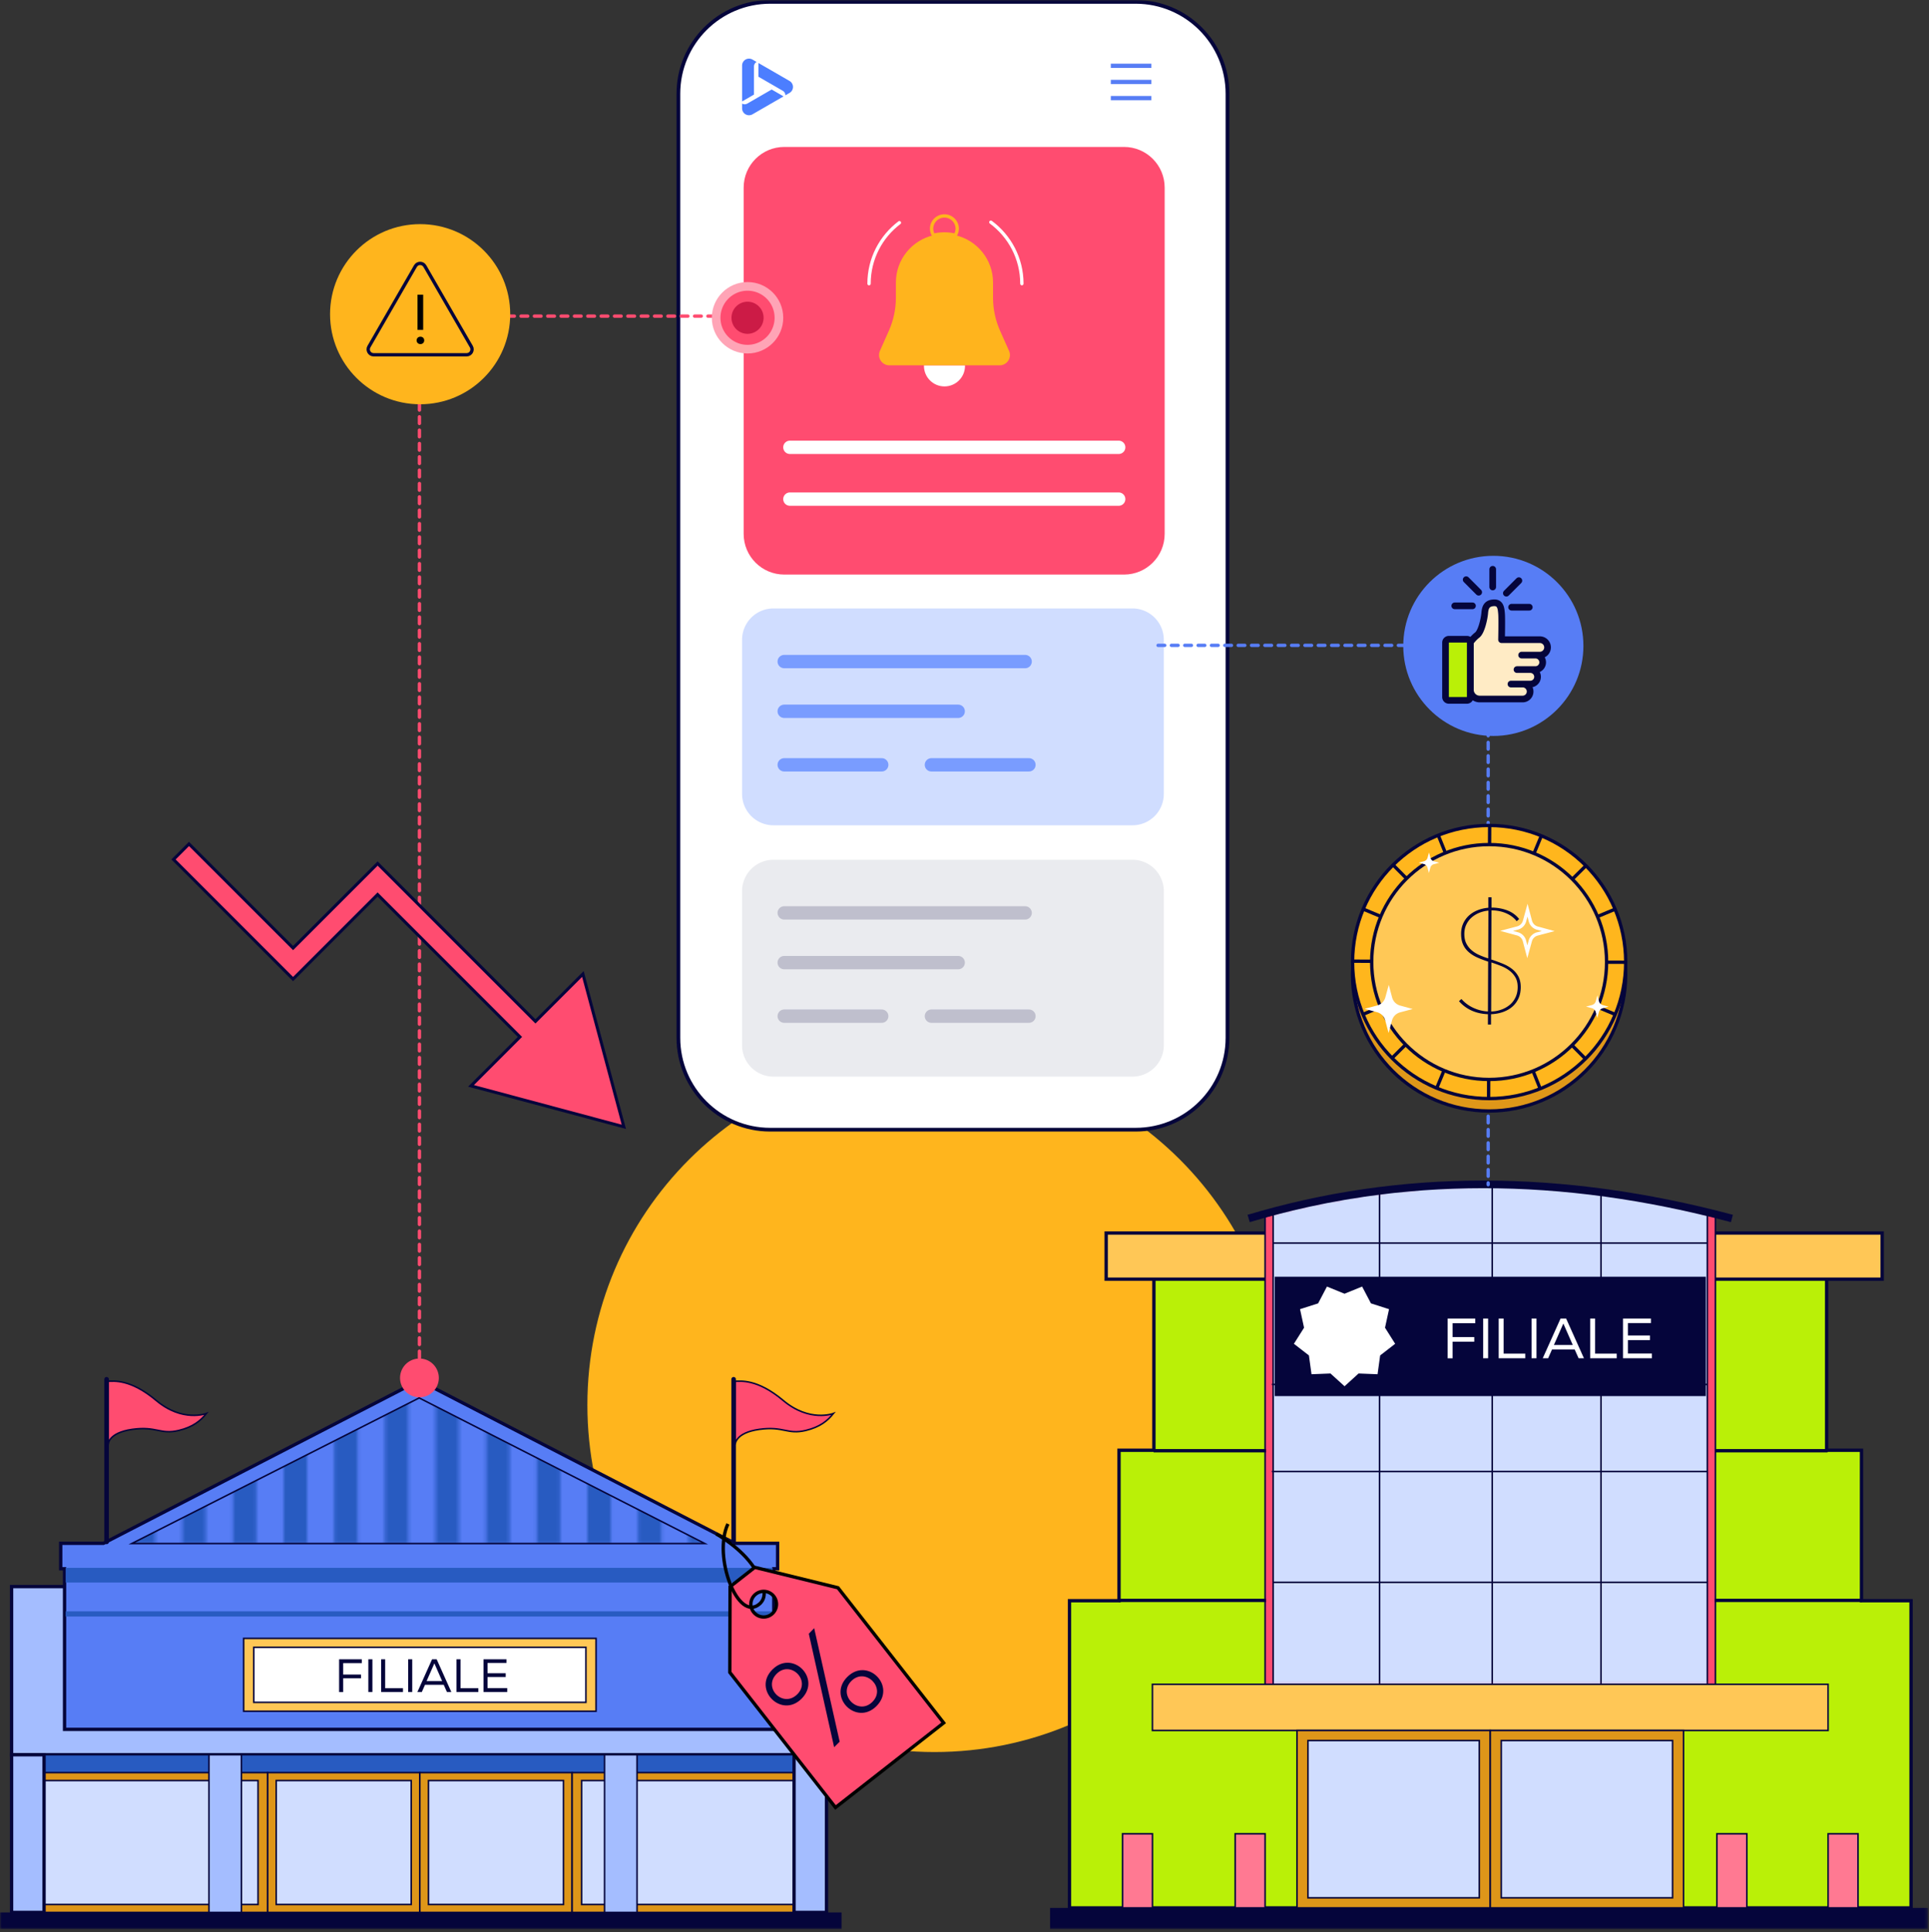 <svg xmlns="http://www.w3.org/2000/svg" width="578" height="579" fill="none" aria-hidden="true" viewBox="0 0 578 579">
	<rect x="0" y="0" width="578" height="579" fill="#333333" stroke="none"/>
	<g clip-path="url(#2-3_svg__a)">
		<mask id="2-3_svg__b" width="578" height="579" x="0" y="0" maskUnits="userSpaceOnUse" style="mask-type:luminance">
			<path fill="#fff" d="M577.7 0H0v578.09h577.7z"/>
		</mask>
		<g mask="url(#2-3_svg__b)">
			<path fill="#FFB51D" d="M280 525c57.438 0 104-46.562 104-104s-46.562-104-104-104-104 46.562-104 104 46.562 104 104 104"/>
			<path fill="#A4BDFF" stroke="#05053B" stroke-miterlimit="10" d="M247.729 475.42H3.469v50.39h244.26z"/>
			<path fill="#285BC1" stroke="#05053B" stroke-miterlimit="10" stroke-width=".46" d="M247.729 525.81H3.469v47.25h244.26z"/>
			<path fill="#DE9619" stroke="#05053B" stroke-miterlimit="10" stroke-width=".46" d="M125.79 531.16H80.16v41.9h45.63z"/>
			<path fill="#D0DDFF" stroke="#05053B" stroke-miterlimit="10" stroke-width=".46" d="M123.212 533.54h-40.45v37.14h40.45z"/>
			<path fill="#DE9619" stroke="#05053B" stroke-miterlimit="10" stroke-width=".46" d="M171.431 531.16h-45.63v41.9h45.63z"/>
			<path fill="#D0DDFF" stroke="#05053B" stroke-miterlimit="10" stroke-width=".46" d="M168.841 533.54h-40.45v37.14h40.45z"/>
			<path fill="#DE9619" stroke="#05053B" stroke-miterlimit="10" stroke-width=".46" d="M247.35 531.16h-75.92v41.9h75.92z"/>
			<path fill="#D0DDFF" stroke="#05053B" stroke-miterlimit="10" stroke-width=".46" d="M244.53 533.54h-70.26v37.14h70.26z"/>
			<path fill="#DE9619" stroke="#05053B" stroke-miterlimit="10" stroke-width=".46" d="M80.169 531.16h-76.7v41.9h76.7z"/>
			<path fill="#D0DDFF" stroke="#05053B" stroke-miterlimit="10" stroke-width=".46" d="M77.32 533.54H6.34v37.14h70.98z"/>
			<path fill="#A4BDFF" stroke="#05053B" stroke-miterlimit="10" d="M13.199 525.81h-9.73v47.25h9.73zm234.461 0h-9.73v47.25h9.73z"/>
			<path fill="#A4BDFF" stroke="#05053B" stroke-miterlimit="10" stroke-width=".46" d="M72.332 525.81h-9.73v47.25h9.73zm118.546 0h-9.73v47.25h9.73z"/>
			<path fill="#577DF5" stroke="#05053B" stroke-miterlimit="10" d="M125.601 518.21h106.25v-48.13h1.15v-7.63h-12.81l-94.59-48.8-94.6 48.8h-12.81v7.63h1.15v48.13z"/>
			<path fill="#285BC1" d="M231.51 469.81H19.68v4.4h211.83zm0 13.03H19.68v1.55h211.83z"/>
			<mask id="2-3_svg__c" width="175" height="45" x="39" y="418" maskUnits="userSpaceOnUse" style="mask-type:luminance">
				<path fill="#fff" d="M39.469 462.67v-43.78h7.02v43.78zm22.19 0v-43.78h-7.02v43.78zm15.17 0v-43.78h-7.02v43.78zm15.17 0v-43.78h-7.02v43.78zm15.17 0v-43.78h-7.02v43.78zm15.17 0v-43.78h-7.02v43.78zm15.17 0v-43.78h-7.02v43.78zm15.17 0v-43.78h-7.02v43.78zm15.17 0v-43.78h-7.02v43.78zm15.17 0v-43.78h-7.02v43.78zm15.17 0v-43.78h-7.02v43.78zm15.17 0v-43.78h-7.02v43.78z"/>
			</mask>
			<g mask="url(#2-3_svg__c)">
				<path fill="#285BC1" d="m39.469 462.53 86.13-43.64 85.61 43.64z"/>
			</g>
			<path stroke="#05053B" stroke-miterlimit="10" stroke-width=".46" d="m39.469 462.53 86.13-43.64 85.61 43.64z"/>
			<path fill="#FFC756" stroke="#05053B" stroke-miterlimit="10" stroke-width=".46" d="M178.6 490.94H73v21.83h105.6z"/>
			<path fill="#fff" stroke="#05053B" stroke-miterlimit="10" stroke-width=".46" d="M175.561 493.62h-99.53v16.49h99.53z"/>
			<path fill="#05053B" d="M252.16 573.06H0v5.03h252.16z"/>
			<path fill="#BAF007" stroke="#05053B" stroke-miterlimit="10" d="M557.771 479.65v-45.08h-10.44V379.3h-201.58v55.27h-10.45v45.08h-14.84v92.06h252.16v-92.06z"/>
			<path fill="#FFC756" stroke="#05053B" stroke-miterlimit="10" d="M563.969 369.48h-232.52v13.83h232.52z"/>
			<path fill="#FF4C70" stroke="#05053B" stroke-miterlimit="10" stroke-width=".46" d="M514.01 364.55c-45.39-11.95-90.36-11.64-134.94 0v140.94h134.94z"/>
			<mask id="2-3_svg__d" width="134" height="150" x="380" y="355" maskUnits="userSpaceOnUse" style="mask-type:luminance">
				<path fill="#fff" d="M513.151 363.91c-44.75-11.95-89.08-11.64-133.03 0v140.94h133.03z"/>
			</mask>
			<g mask="url(#2-3_svg__d)">
				<path fill="#D0DDFF" d="M413.361 504.85h-31.87v-30.71h31.87zm33.76-30.71h-33.76v30.71h33.76zm32.59 0h-32.59v30.71h32.59zm31.87 0h-31.87v30.71h31.87zm-98.22-101.64h-31.87v101.64h31.87zm33.76 0h-33.76v101.64h33.76zm32.59 0h-32.59v101.64h32.59zm31.87 0h-31.87v101.64h31.87zm-98.22-29.68h-31.87v29.68h31.87zm33.76 0h-33.76v29.68h33.76zm32.59 0h-32.59v29.68h32.59zm31.87 0h-31.87v29.68h31.87z"/>
				<path stroke="#05053B" stroke-miterlimit="10" stroke-width=".46" d="M413.361 504.85h-31.87v-30.71m31.87 30.71v-30.71m0 30.71h33.76m-65.63-30.71h31.87m-31.87 0V372.5m31.87 101.64h33.76m-33.76 0V372.5m33.76 132.35v-30.71m0 30.71h32.59m-98.22-132.35h31.87m-31.87 0v-29.68h31.87m33.76 131.32h32.59m-32.59 0V372.5m-33.76 0h33.76m-33.76 0v-29.68m66.35 131.32v30.71m0-30.71h31.87m-31.87 0V372.5m-32.59 0h32.59m-32.59 0v-29.68m32.59 162.03h31.87v-30.71m0 0V372.5m-31.87 0h31.87m-31.87 0v-29.68m31.87 29.68v-29.68h-31.87m-66.35 0h33.76m0 0h32.59m-98.62 72.03h130.49m-130.49 26.1h130.49"/>
			</g>
			<path fill="#FFC756" stroke="#05053B" stroke-miterlimit="10" stroke-width=".46" d="M547.769 504.7h-202.46v13.83h202.46z"/>
			<path fill="#FF7992" stroke="#05053B" stroke-miterlimit="10" stroke-width=".46" d="M379.072 549.49h-8.97v22.21h8.97zm-33.75 0h-8.97v22.21h8.97zm178.097 0h-8.97v22.21h8.97zm33.321 0h-8.97v22.21h8.97z"/>
			<path fill="#05053B" stroke="#05053B" stroke-miterlimit="10" stroke-width=".46" d="M510.89 382.8H382.18v35.31h128.71z"/>
			<path fill="#fff" stroke="#05053B" stroke-miterlimit="10" stroke-width=".46" d="m402.878 387.42 5.37-2.19 2.7 5.14 5.53 1.77-1.23 5.67 3.1 4.91-4.59 3.56-.79 5.75-5.8-.23-4.29 3.9-4.3-3.9-5.8.23-.79-5.75-4.59-3.56 3.1-4.91-1.23-5.67 5.53-1.77 2.7-5.14z"/>
			<path fill="#fff" d="M433.772 395.1h8.262v1.411h-6.783v4.148h6.494v1.377h-6.494v4.981h-1.479zm10.642 11.9v-11.9h1.479V407zm6.127-11.9v10.523h6.477V407h-7.956v-11.9zm8.366 11.9v-11.9h1.479V407zm8.695-11.9h1.666l5.338 11.9h-1.598l-1.173-2.618h-6.8L463.879 407h-1.615zm3.655 7.922-2.822-6.426-2.822 6.426zm6.694-7.922v10.523h6.477V407h-7.956v-11.9zm8.365 11.9v-11.9h8.364v1.36h-6.902v3.723h6.613v1.377h-6.613v4.029h7.174V407z"/>
			<path fill="#DE9619" stroke="#05053B" stroke-miterlimit="10" stroke-width=".46" d="M446.539 518.53h-57.91v53.17h57.91z"/>
			<path fill="#D0DDFF" stroke="#05053B" stroke-miterlimit="10" stroke-width=".46" d="M443.252 521.55h-51.33v47.13h51.33z"/>
			<path fill="#DE9619" stroke="#05053B" stroke-miterlimit="10" stroke-width=".46" d="M504.449 518.53h-57.91v53.17h57.91z"/>
			<path fill="#D0DDFF" stroke="#05053B" stroke-miterlimit="10" stroke-width=".46" d="M501.158 521.55h-51.33v47.13h51.33z"/>
			<path stroke="#05053B" stroke-miterlimit="10" stroke-width="2.29" d="M374.141 365.12c45.46-13.63 93.72-13.63 144.8 0"/>
			<path fill="#05053B" d="M577.698 571.71h-263.05v6.39h263.05z"/>
			<path stroke="#05053B" stroke-miterlimit="10" d="M335.25 479.56h44.08m134.498 0h44.07M345.66 434.71h33.67m134.619 0h33.67"/>
			<path stroke="#000" stroke-miterlimit="10" d="M226.06 469.92c-4.07-6.28-11.47-10.28-11.47-10.28"/>
			<path fill="#FF4C70" stroke="#000" stroke-miterlimit="10" d="m226.16 469.66-7.41 5.8-.07 25.67 31.67 40.49 32.41-25.36-31.67-40.49zm5.03 14.06a3.837 3.837 0 0 1-5.39-.66 3.837 3.837 0 0 1 .66-5.39 3.837 3.837 0 0 1 5.39.66 3.837 3.837 0 0 1-.66 5.39Z"/>
			<path stroke="#000" stroke-miterlimit="10" d="M218.111 456.64c-4.6 9.74 3.03 29.76 9.52 23.94 1-.89 1.39-2.06 1.35-3.39"/>
			<path fill="#05053B" d="M240.179 509.02c-6.01 6.01-14.76-2.73-8.74-8.74 6.05-6.05 14.79 2.69 8.74 8.74m-1.27-1.34c4.15-4.15-2.04-10.28-6.19-6.13-4.24 4.24 1.96 10.37 6.19 6.13m3.44-18.13 7.59 34.01 1.66-1.66-7.64-34.02-1.6 1.66zm20.27 21.69c-6.01 6.01-14.76-2.73-8.74-8.74 6.05-6.05 14.79 2.69 8.74 8.74m-1.21-1.28c4.21-4.21-2.11-10.46-6.31-6.25-4.21 4.21 2.11 10.46 6.31 6.25"/>
			<path stroke="#05053B" stroke-linecap="round" stroke-miterlimit="10" stroke-width="1.37" d="M31.941 413.3v48.73"/>
			<path fill="#FF4C70" stroke="#05053B" stroke-miterlimit="10" stroke-width=".46" d="M32.422 413.9c1.49 0 6.52-.85 14.4 5.77 7.88 6.63 15.03 3.88 15.03 3.88-1.77 2.21-4.07 4.07-8.27 5.08-5.59 1.34-6.63-1.34-13.94-.32s-7.22 4.52-7.22 4.52z"/>
			<path stroke="#05053B" stroke-linecap="round" stroke-miterlimit="10" stroke-width="1.37" d="M219.82 413.3v48.73"/>
			<path fill="#FF4C70" stroke="#05053B" stroke-miterlimit="10" stroke-width=".46" d="M220.301 413.9c1.49 0 6.52-.85 14.4 5.77 7.88 6.63 15.03 3.88 15.03 3.88-1.77 2.21-4.07 4.07-8.27 5.08-5.59 1.34-6.63-1.34-13.94-.32s-7.22 4.52-7.22 4.52z"/>
			<path fill="#fff" stroke="#05053B" stroke-linecap="round" stroke-linejoin="round" stroke-width="1.12" d="M340.28.56H230.79c-15.199 0-27.52 12.321-27.52 27.52v282.91c0 15.199 12.321 27.52 27.52 27.52h109.49c15.198 0 27.52-12.321 27.52-27.52V28.08c0-15.199-12.322-27.52-27.52-27.52"/>
			<path stroke="#577DF5" stroke-miterlimit="10" stroke-width="1.26" d="M332.84 24.55H345m-12.16-4.83H345m-12.16 9.67H345"/>
			<path fill="#EAEBEF" d="M339.322 257.63h-107.57a9.4 9.4 0 0 0-9.4 9.4v46.18a9.4 9.4 0 0 0 9.4 9.4h107.57a9.4 9.4 0 0 0 9.4-9.4v-46.18a9.4 9.4 0 0 0-9.4-9.4"/>
			<path stroke="#BFBFCD" stroke-linecap="round" stroke-linejoin="round" stroke-width="4" d="M234.98 273.55h72.19m-72.19 14.9h52.13m-52.13 16.04h29.22m14.89 0h29.22"/>
			<path fill="#D0DDFF" d="M339.322 182.32h-107.57a9.4 9.4 0 0 0-9.4 9.4v46.18a9.4 9.4 0 0 0 9.4 9.4h107.57a9.4 9.4 0 0 0 9.4-9.4v-46.18a9.4 9.4 0 0 0-9.4-9.4"/>
			<path stroke="#799CFF" stroke-linecap="round" stroke-linejoin="round" stroke-width="4" d="M234.98 198.24h72.19m-72.19 14.9h52.13m-52.13 16.04h29.22m14.89 0h29.22"/>
			<path fill="#4C7EFF" d="M227.255 18.88v4.112l5.301 3.06-.003.003 1.995 1.151a1.57 1.57 0 0 1 .782 1.355v.001l1.244-.717a2.07 2.07 0 0 0 .001-3.585zm-4.895 12.157v1.428a2.07 2.07 0 0 0 1.035 1.792h.001c.64.37 1.429.37 2.069 0l9.315-5.378-3.561-2.056-7.298 4.212a1.56 1.56 0 0 1-1.561.002m4.343-12.473.004-.002-1.242-.716a2.07 2.07 0 0 0-2.068.001l-.002.001a2.07 2.07 0 0 0-1.035 1.792v10.757l3.561-2.056v-8.423a1.56 1.56 0 0 1 .782-1.354"/>
			<path stroke="#FF4C70" stroke-dasharray="2 2" stroke-linecap="round" stroke-linejoin="round" d="M124.121 94.73h119.99"/>
			<path stroke="#577DF5" stroke-dasharray="2 2" stroke-linecap="round" stroke-linejoin="round" d="M347 193.38h98.912V355"/>
			<path fill="#577DF5" d="M447.459 220.53c14.906 0 26.99-12.084 26.99-26.99s-12.084-26.99-26.99-26.99-26.99 12.084-26.99 26.99 12.084 26.99 26.99 26.99"/>
			<path fill="#FFEBC5" stroke="#05053B" stroke-linecap="round" stroke-linejoin="round" stroke-width="2" d="M440.539 192.52s.84-1.26 2.1-2.24 2.1-4.89 2.24-6.57.56-2.94 2.66-3.08 2.24 1.68 2.38 3.22 0 7.83 0 7.83h11.54a2.311 2.311 0 0 1 0 4.62h-5.52 4.13c1.2 0 2.17.97 2.17 2.17s-.97 2.17-2.17 2.17h-5.52 3.99c1.2 0 2.17.97 2.17 2.17s-.97 2.17-2.17 2.17h-5.8 3.5c1.24 0 2.24 1 2.24 2.24s-1 2.24-2.24 2.24h-12.87c-1.54 0-2.79-1.25-2.79-2.79v-14.13z"/>
			<path fill="#BAF007" stroke="#05053B" stroke-linecap="round" stroke-linejoin="round" stroke-width="2" d="M439.543 191.55h-5.41a1 1 0 0 0-1 1v16.32a1 1 0 0 0 1 1h5.41a1 1 0 0 0 1-1v-16.32a1 1 0 0 0-1-1"/>
			<path stroke="#05053B" stroke-linecap="round" stroke-linejoin="round" stroke-width="2" d="M447.273 170.58v5.31m7.836-1.9-3.75 3.76m6.871 4.2h-5.3m-13.61-8.25 3.75 3.76m-7.172 4.08h5.31"/>
			<path fill="#DF9719" stroke="#05053B" stroke-miterlimit="10" d="M446.182 332.91c22.599 0 40.92-18.32 40.92-40.92 0-22.599-18.321-40.92-40.92-40.92-22.6 0-40.92 18.321-40.92 40.92 0 22.6 18.32 40.92 40.92 40.92Z"/>
			<path fill="#FFB61D" stroke="#05053B" stroke-miterlimit="10" d="M446.201 329.19c22.6 0 40.92-18.32 40.92-40.92 0-22.599-18.32-40.92-40.92-40.92-22.599 0-40.92 18.321-40.92 40.92 0 22.6 18.321 40.92 40.92 40.92Z"/>
			<path fill="#FFC856" stroke="#05053B" stroke-miterlimit="10" d="M446.202 323.46c19.435 0 35.19-15.755 35.19-35.19s-15.755-35.19-35.19-35.19-35.19 15.755-35.19 35.19 15.755 35.19 35.19 35.19Z"/>
			<path stroke="#05053B" stroke-miterlimit="10" d="m446.358 247.34-.03 5.62m-.269 70.44-.02 5.62m29.15-69.61-3.99 3.96m-49.998 49.62-3.99 3.96m69.831-28.61-5.62-.02m-70.443-.28-5.62-.02m69.601 29.15-3.96-3.99m-49.61-50-3.96-3.99m44 66.88-2.09-5.21m-26.279-65.36-2.1-5.21m-.41 75.62 2.16-5.2m26.98-65.06 2.15-5.2M408.5 303.9l5.19-2.17m65.009-27.1 5.19-2.17m-75.377-.03 5.19 2.17m64.989 27.16 5.19 2.17"/>
			<path fill="#fff" d="m429.64 258.09 1.6.44-1.61.43c-.51.13-.9.53-1.04 1.03l-.44 1.6-.43-1.61c-.13-.51-.53-.9-1.03-1.04l-1.6-.44 1.61-.43c.51-.13.9-.53 1.04-1.03l.44-1.6.43 1.61c.13.51.53.9 1.03 1.04m-10.092 43.23 3.75 1.03-3.76 1a3.43 3.43 0 0 0-2.44 2.42l-1.03 3.75-1-3.76a3.43 3.43 0 0 0-2.42-2.44l-3.75-1.03 3.76-1a3.43 3.43 0 0 0 2.44-2.42l1.03-3.75 1 3.76a3.43 3.43 0 0 0 2.42 2.44m60.692-.15 1.77.48-1.77.47c-.56.15-1 .58-1.15 1.14l-.48 1.77-.47-1.77c-.15-.56-.58-1-1.14-1.15l-1.77-.48 1.77-.47c.56-.15 1-.58 1.15-1.14l.48-1.77.47 1.77c.15.56.58 1 1.14 1.15"/>
			<path stroke="#fff" stroke-miterlimit="10" d="m460.651 278.11 3.25.89-3.26.86a2.97 2.97 0 0 0-2.11 2.09l-.89 3.25-.86-3.26a2.97 2.97 0 0 0-2.09-2.11l-3.25-.89 3.26-.86a2.97 2.97 0 0 0 2.11-2.09l.89-3.25.86 3.26a2.97 2.97 0 0 0 2.09 2.11Z"/>
			<path fill="#05053B" d="M446.79 307.01h-.96l.01-3.1c-1.83-.07-3.47-.44-4.93-1.11s-2.71-1.61-3.75-2.8l.74-.65a10.7 10.7 0 0 0 3.66 2.69c1.4.63 2.83.98 4.28 1.04l.06-14.93c-1.19-.38-2.28-.8-3.28-1.25s-1.86-1-2.58-1.64-1.28-1.4-1.66-2.27c-.39-.87-.58-1.93-.58-3.18 0-1.13.21-2.16.62-3.07s.98-1.7 1.7-2.37c.73-.66 1.58-1.2 2.57-1.6s2.07-.66 3.26-.77v-3.13h.97v3.09c1.67 0 3.23.28 4.68.82 1.45.55 2.65 1.41 3.6 2.61l-.74.65c-.81-1.02-1.86-1.82-3.17-2.38-1.3-.57-2.77-.86-4.39-.87l-.06 14.72c1.24.41 2.4.84 3.47 1.27 1.07.44 2 .97 2.8 1.6.79.63 1.42 1.39 1.88 2.27.46.89.69 1.96.68 3.2s-.23 2.37-.69 3.35c-.46.99-1.08 1.82-1.88 2.5s-1.74 1.2-2.83 1.58c-1.09.37-2.25.58-3.5.64v3.09-.01zm-.82-34.14c-.93.08-1.82.3-2.68.64s-1.62.81-2.29 1.38c-.67.58-1.21 1.28-1.61 2.1-.41.82-.62 1.78-.62 2.85 0 1.13.19 2.09.6 2.88.4.79.93 1.46 1.6 2.03.66.57 1.42 1.04 2.28 1.42.85.38 1.74.72 2.67 1.01l.06-14.32zm.84 30.22c1.07-.02 2.09-.21 3.04-.56.96-.34 1.8-.82 2.53-1.43s1.3-1.36 1.73-2.26c.42-.9.64-1.91.64-3.05s-.22-2.09-.66-2.88a6.9 6.9 0 0 0-1.77-2.03c-.74-.57-1.58-1.04-2.54-1.42-.95-.38-1.93-.73-2.91-1.06l-.06 14.67z"/>
			<path fill="#FF4C70" d="M336.798 44.03h-101.79c-6.727 0-12.18 5.453-12.18 12.18v103.78c0 6.727 5.453 12.18 12.18 12.18h101.79c6.727 0 12.18-5.453 12.18-12.18V56.21c0-6.727-5.453-12.18-12.18-12.18"/>
			<path stroke="#fff" stroke-linecap="round" stroke-linejoin="round" d="M296.891 66.58c5.64 4.17 9.3 10.87 9.3 18.42m-45.793.01c0-7.47 3.57-14.1 9.1-18.28"/>
			<path fill="#fff" d="M282.972 109.46h-6.12v.18c0 3.4 2.75 6.15 6.15 6.15s6.15-2.75 6.15-6.15v-.18z"/>
			<path stroke="#FFB41D" stroke-linecap="round" stroke-linejoin="round" d="M283.011 70.11c1.11 0 2.19.13 3.23.37.37-.59.58-1.28.58-2.02a3.841 3.841 0 0 0-7.68 0c0 .74.21 1.44.58 2.02 1.04-.24 2.12-.37 3.23-.37z"/>
			<path fill="#FFB41D" d="m302.331 105.12-2.68-6.02c-1.38-3.11-2.1-6.47-2.1-9.88v-4.57c0-6.92-4.83-12.7-11.3-14.17-1.04-.24-2.12-.37-3.23-.37h-.05c-1.11 0-2.19.13-3.23.37-6.47 1.47-11.3 7.25-11.3 14.17v4.57c0 3.4-.72 6.77-2.1 9.88l-2.68 6.02c-.91 2.04.59 4.35 2.82 4.35h33.04c2.24 0 3.73-2.3 2.82-4.35z"/>
			<path stroke="#fff" stroke-linecap="round" stroke-linejoin="round" stroke-width="4" d="M236.68 134.04h98.52m-98.52 15.52h98.52"/>
			<path fill="#FFA4B6" d="M223.989 105.92c5.91 0 10.7-4.791 10.7-10.7 0-5.91-4.79-10.7-10.7-10.7s-10.7 4.79-10.7 10.7 4.791 10.7 10.7 10.7"/>
			<path fill="#FF4C70" d="M223.989 103.33a8.11 8.11 0 1 0 0-16.22 8.11 8.11 0 0 0 0 16.22"/>
			<path fill="#CC1B46" d="M223.99 100.03a4.81 4.81 0 1 0 0-9.62 4.81 4.81 0 0 0 0 9.62"/>
			<path stroke="#FF4C70" stroke-dasharray="2 2" stroke-linecap="round" stroke-linejoin="round" d="M125.68 406.89V91.01"/>
			<path fill="#FF4C70" d="M125.681 418.71a5.81 5.81 0 1 0 0-11.62 5.81 5.81 0 0 0 0 11.62"/>
			<path fill="#FFB51D" d="M125.888 121.14c14.907 0 26.99-12.084 26.99-26.99s-12.083-26.99-26.99-26.99-26.99 12.084-26.99 26.99 12.084 26.99 26.99 26.99"/>
			<path fill="#FFB51D" stroke="#05053B" stroke-miterlimit="10" d="m110.55 103.87 13.93-24.13c.63-1.09 2.2-1.09 2.82 0l13.93 24.13c.63 1.09-.16 2.44-1.41 2.44h-27.86c-1.25 0-2.04-1.36-1.41-2.44Z"/>
			<path fill="#000" d="M127.11 102c0 1.48-2.27 1.48-2.27 0s2.27-1.48 2.27 0m-.308-13.7h-1.7v10.55h1.7z"/>
			<path fill="#FF4C70" stroke="#05053B" stroke-miterlimit="10" stroke-width=".91" d="m186.928 337.65-12.27-45.8-14.22 14.21-47.29-47.3-25.33 25.32-31.19-31.19-4.64 4.65 35.83 35.84 25.33-25.33 42.65 42.66-14.67 14.67z"/>
			<path fill="#05053B" d="M101.607 497.2h6.804v1.162h-5.586v3.416h5.348v1.134h-5.348v4.102h-1.218zm8.763 9.8v-9.8h1.218v9.8zm5.046-9.8v8.666h5.334V507h-6.552v-9.8zm6.89 9.8v-9.8h1.218v9.8zm7.16-9.8h1.372l4.396 9.8h-1.316l-.966-2.156h-5.6L126.4 507h-1.33zm3.01 6.524-2.324-5.292-2.324 5.292zm5.513-6.524v8.666h5.334V507h-6.552v-9.8zm6.889 9.8v-9.8h6.888v1.12h-5.684v3.066h5.446v1.134h-5.446v3.318h5.908V507z"/>
		</g>
	</g>
	<defs>
		<clipPath id="2-3_svg__a">
			<path fill="#fff" d="M0 0h578v579H0z"/>
		</clipPath>
	</defs>
</svg>
